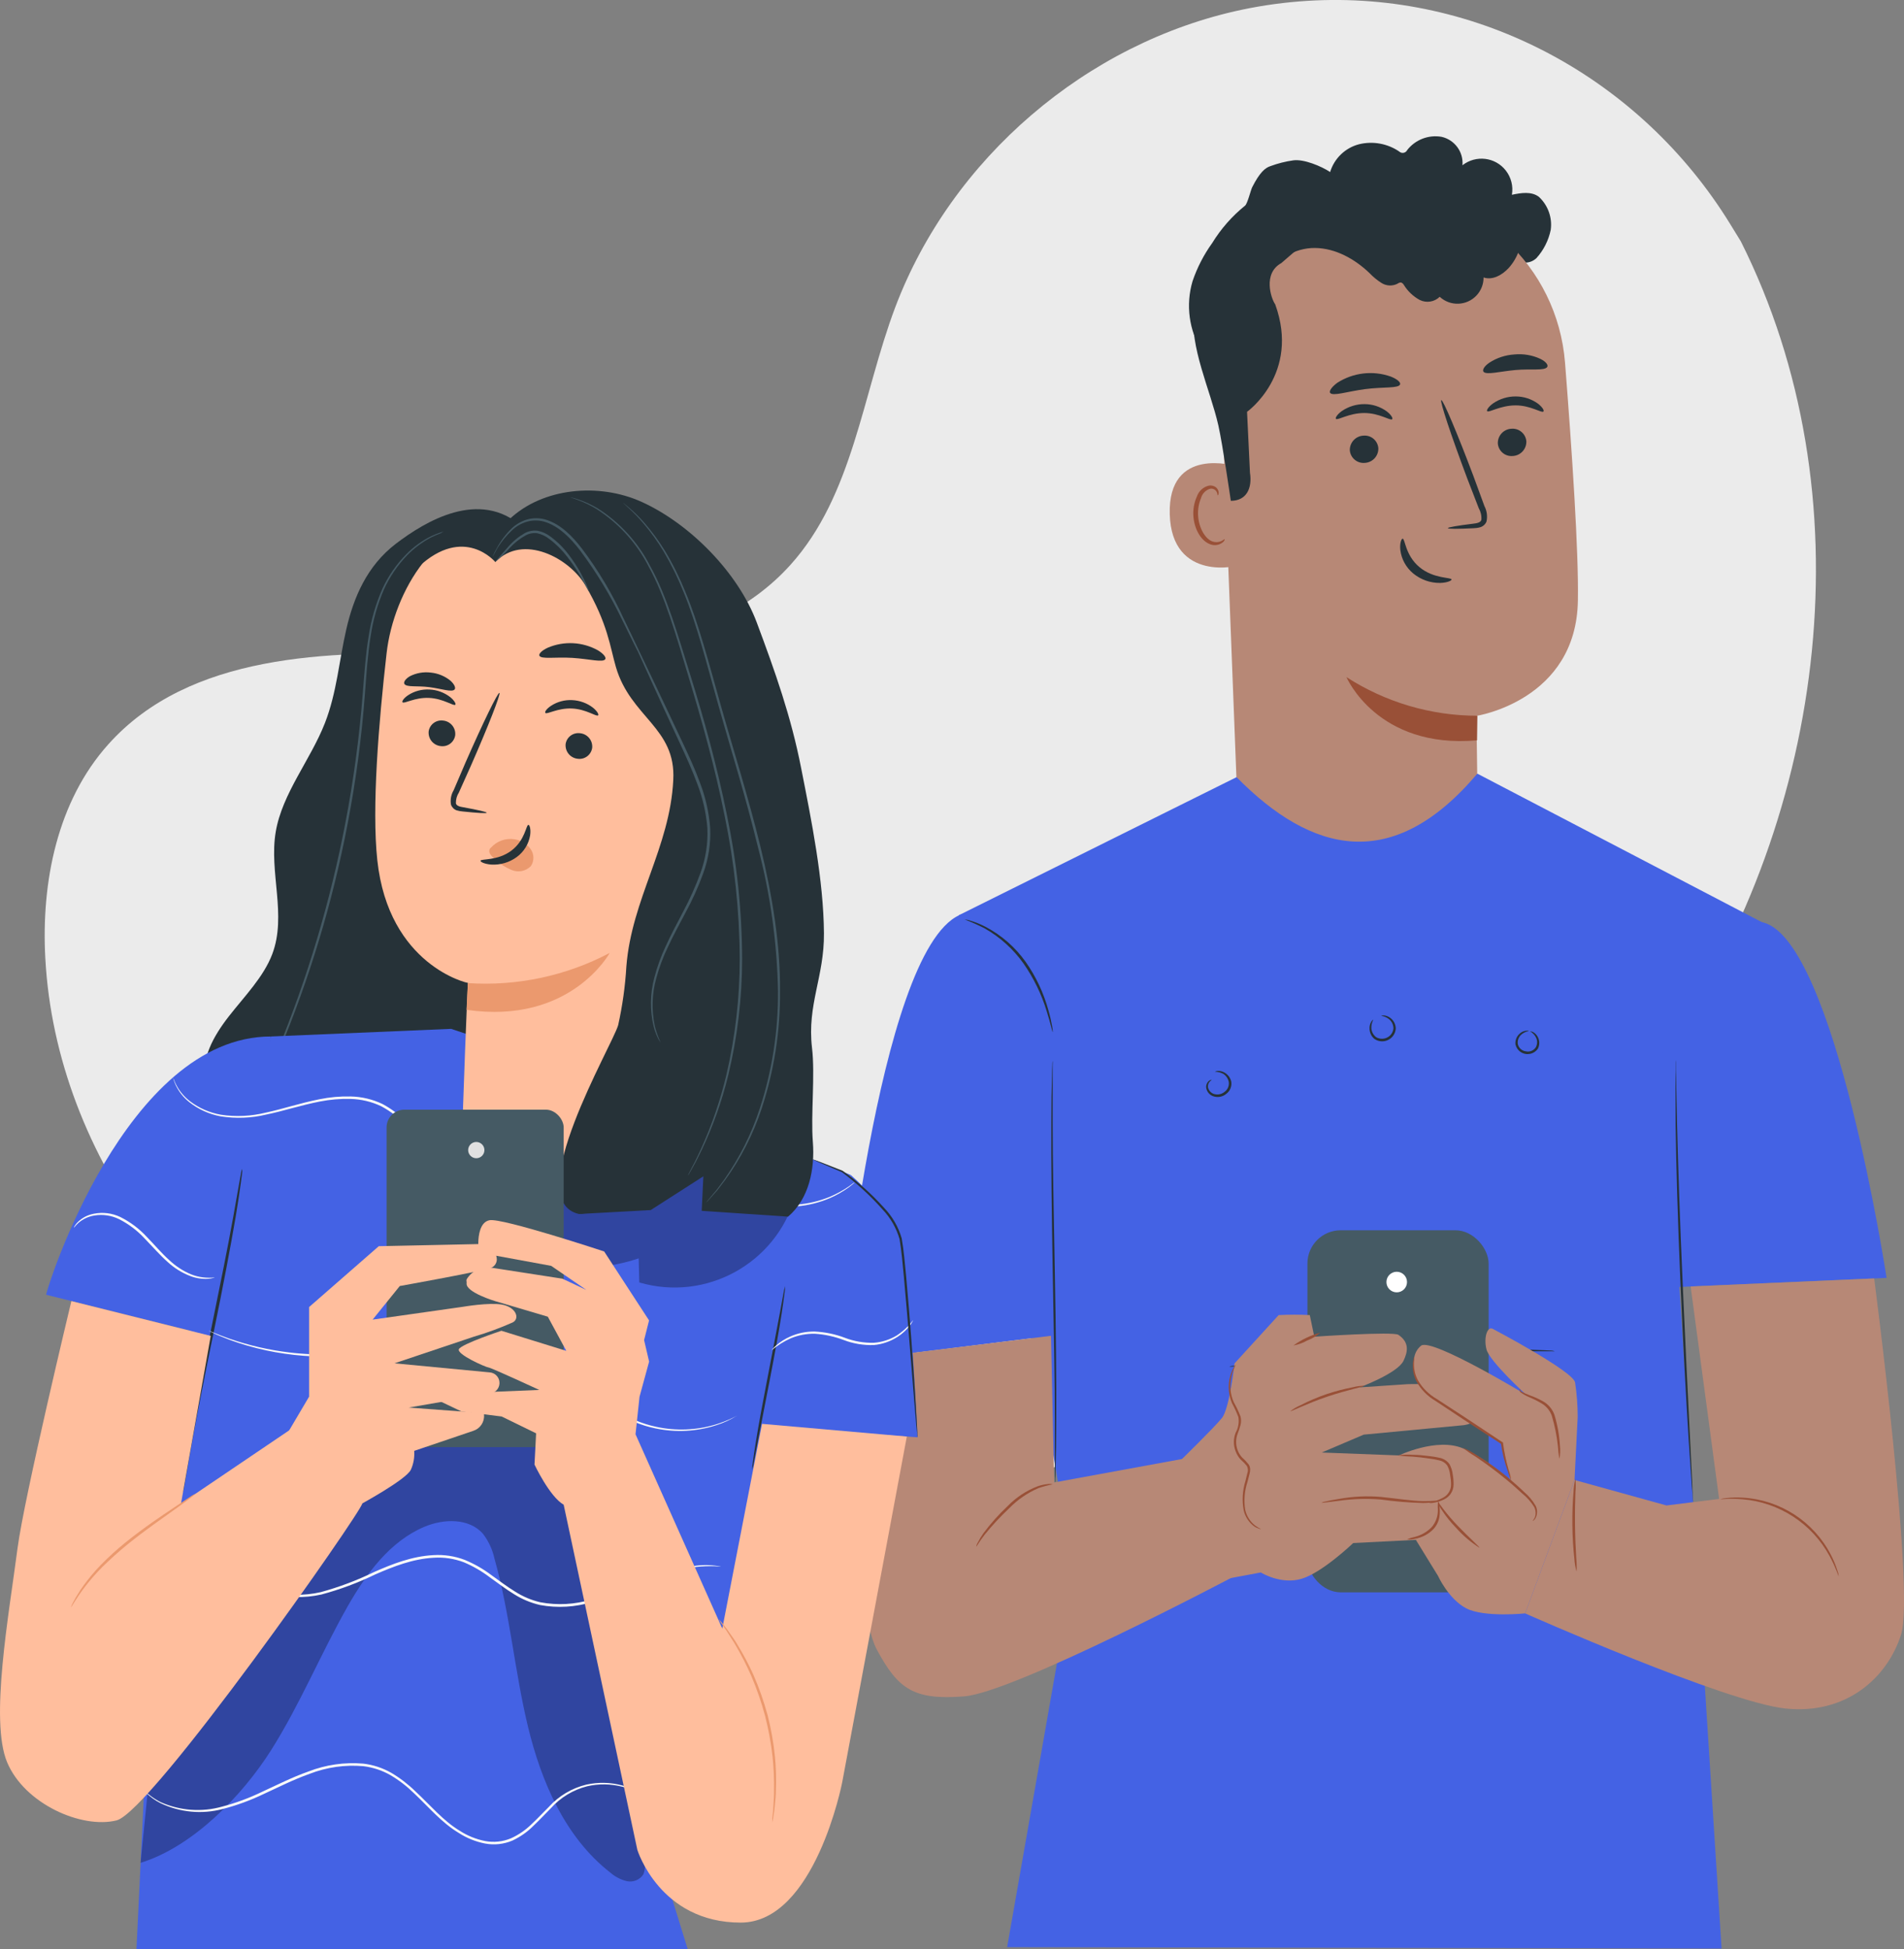 <?xml version="1.0" encoding="UTF-8"?>
<svg id="Layer_1" xmlns="http://www.w3.org/2000/svg" version="1.1" viewBox="0 0 379.09 388.06">
  <rect x="0" y="0" width="379.09" height="388.06" fill="#808080" stroke="none"/>
  <!-- Generator: Adobe Illustrator 29.5.1, SVG Export Plug-In . SVG Version: 2.1.0 Build 141)  -->
  <defs>
    <style>
      .st0 {
        fill: #e0e0e0;
      }

      .st1 {
        fill: #4462e4;
      }

      .st2 {
        fill: #b78876;
      }

      .st3 {
        fill: #ffbe9d;
      }

      .st4 {
        fill: #ebebeb;
      }

      .st5 {
        fill: #995037;
      }

      .st6 {
        fill: #263238;
      }

      .st7 {
        fill: #eb996e;
      }

      .st8 {
        fill: #fff;
      }

      .st9 {
        fill: #fafafa;
      }

      .st10 {
        opacity: .3;
      }

      .st11 {
        fill: #455a64;
      }
    </style>
  </defs>
  <g id="freepik--background-simple--inject-3">
    <path class="st4" d="M346.61,48.07l-2.12-3.45C326.63,15.56,294.34-1.96,260.29.17c-4.37.27-8.72.86-13,1.76-30.95,6.54-57.88,29.66-69.05,59.26-6.56,17.41-8.4,37.45-20.86,51.27-16.21,18-43.74,18.55-67.94,17.81s-51.76-.11-67.89,17.94c-10.14,11.31-13.35,27.39-12.53,42.52,2.15,40.1,30.44,75.94,66.42,93.76,35.98,17.82,78.35,19.42,117.73,11.58,55.16-11,107.62-41.14,139.15-87.71s39.51-110.02,14.29-160.29h0Z"/>
  </g>
  <g id="freepik--character-2--inject-3">
    <path class="st6" d="M239.33,69.98c-2.6-4.18-3.29-9.28-1.89-14,.92-2.71,2.24-5.27,3.91-7.59,1.75-2.85,3.97-5.37,6.57-7.47.41-.31-1.12,1,0,0,.47-.45,1.09-3,1.38-3.62,1.52-3,2.61-3.9,3.66-4.23,1.46-.54,2.97-.92,4.51-1.14,2.08-.31,5.61,1.16,7.36,2.32.83-2.72,3-4.81,5.75-5.53,2.75-.67,5.66-.15,8,1.44.4.38,1.03.37,1.41-.02.08-.08.14-.17.19-.27,1.62-2.07,4.25-3.08,6.84-2.63,2.6.59,4.38,3,4.16,5.66,2.67-2.09,6.53-1.63,8.62,1.04,1.07,1.37,1.52,3.13,1.22,4.84,1.82-.39,3.91-.72,5.39.42,1.8,1.68,2.68,4.13,2.34,6.57-.43,2.1-1.42,4.05-2.86,5.64-1.69,1.5-3.14.55-5.35,1-3.29.73-6.77,1.43-10,.4"/>
    <path class="st2" d="M311.6,72.2c-1.52-19.27-17.58-34.15-36.91-34.19h-1.92c-20.72,1.17-31.3,19.41-29.56,40.09l3.69,95.51h47.48l-.42-31.08s19.92-3.06,20.2-23c.17-9.58-1.15-29.4-2.56-47.33Z"/>
    <path class="st5" d="M294.15,142.5c-9.25,0-18.3-2.68-26.07-7.69,0,0,6.11,14.34,26,12.59l.07-4.9Z"/>
    <path class="st6" d="M303.9,87.93c.01,1.54-1.21,2.81-2.75,2.86-1.5.12-2.81-1-2.93-2.5v-.07c-.01-1.54,1.21-2.81,2.75-2.86,1.5-.11,2.81,1.01,2.93,2.52v.05Z"/>
    <path class="st6" d="M307.3,81.93c-.36.37-2.51-1.23-5.57-1.22s-5.3,1.52-5.63,1.15c-.16-.17.2-.84,1.18-1.55,1.33-.91,2.9-1.39,4.51-1.38,1.59,0,3.14.51,4.43,1.44.93.73,1.25,1.36,1.08,1.56h0Z"/>
    <path class="st6" d="M274.43,89.29c.02,1.55-1.21,2.82-2.75,2.87-1.5.11-2.81-1.01-2.93-2.52v-.05c0-1.54,1.21-2.8,2.75-2.86,1.5-.12,2.81,1,2.93,2.5v.06Z"/>
    <path class="st6" d="M277.19,83.46c-.36.37-2.51-1.23-5.57-1.23s-5.3,1.53-5.63,1.16c-.16-.17.19-.84,1.17-1.55,1.33-.91,2.91-1.39,4.52-1.38,1.59,0,3.14.51,4.42,1.44.94.72,1.26,1.4,1.09,1.56Z"/>
    <path class="st6" d="M288.28,105.15c0-.17,1.89-.5,5-.88.78-.08,1.52-.24,1.66-.77.07-.81-.12-1.62-.52-2.32-.73-1.89-1.5-3.87-2.3-5.95-3.19-8.48-5.5-15.44-5.16-15.57s3.21,6.64,6.4,15.12l2.2,6c.49.94.63,2.03.4,3.07-.23.56-.7.97-1.28,1.13-.43.12-.88.18-1.33.19-3.13.15-5.06.16-5.07-.02h0Z"/>
    <path class="st6" d="M279.27,107.25c.5,0,.5,3.29,3.34,5.66s6.37,2,6.4,2.47c0,.2-.79.64-2.29.68-1.95.02-3.83-.65-5.34-1.88-1.44-1.19-2.37-2.89-2.58-4.74-.13-1.39.25-2.21.47-2.19Z"/>
    <path class="st6" d="M278.76,76.53c-.29.83-3.35.47-6.94.94s-6.47,1.48-7,.74c-.21-.35.28-1.14,1.44-2,3.17-2.03,7.09-2.49,10.64-1.24,1.32.52,2,1.16,1.86,1.56Z"/>
    <path class="st6" d="M308.04,73.09c-.58.76-3.22.3-6.31.58s-5.66,1-6.33.38c-.3-.32,0-1.06,1.12-1.83,1.49-.98,3.22-1.54,5-1.65,1.77-.17,3.56.13,5.17.88,1.21.6,1.61,1.28,1.35,1.64h0Z"/>
    <path class="st2" d="M246.19,92.84c-.29-.11-13.67-4.11-13.29,9.54s14,10.39,14,10-.71-19.54-.71-19.54Z"/>
    <path class="st5" d="M243.81,107.35c-.06,0-.23.17-.62.37-.56.25-1.19.29-1.77.09-1.46-.49-2.74-2.73-2.88-5.18-.07-1.17.13-2.34.57-3.42.23-.87.87-1.57,1.72-1.87.56-.17,1.16.09,1.42.61.2.37.12.65.19.67s.29-.24.16-.8c-.08-.34-.28-.63-.56-.84-.39-.27-.86-.37-1.32-.3-1.13.25-2.05,1.08-2.42,2.18-.54,1.2-.78,2.51-.7,3.82.16,2.74,1.65,5.26,3.63,5.77.75.2,1.54.04,2.16-.42.41-.3.51-.66.42-.68h0Z"/>
    <path class="st6" d="M255.11,52.38l6.73-5.81,21.4,3.28,15-3.87,9,1.37c-1.68,2.27-.3-.77-3.73-3.36-7.38-5.72-16.37-8.95-25.7-9.25-9.25-.16-28.1,11.11-34.8,17.49-5.37,5.11-5.33,9.53-5.33,9.53-.86,7.36,3.26,15.72,4.9,22.95.84,3.73,2.48,15,2.48,15h0c3.12,0,4.29-2.5,3.81-5.59l-.58-12.13s10.61-7.56,5.61-21.39c-.81-1.11-2.53-6.16,1.21-8.22h0Z"/>
    <path class="st6" d="M252.34,55.62c1.2-3.88,5.44-6.3,9.5-6.25s7.87,2.17,10.83,5c.73.77,1.55,1.44,2.44,2,.91.55,2.03.62,3,.18.28-.15.58-.38.89-.29.21.09.39.25.5.45.77,1.26,1.86,2.29,3.15,3,1.33.67,2.94.42,4-.62,2.11,1.95,5.4,1.82,7.35-.29.9-.97,1.39-2.24,1.38-3.56,1.78.61,3.71-.48,5-1.88,3.72-4.14,3.39-10.51-.75-14.24-.53-.48-1.11-.9-1.73-1.25-2.05-1.05-4.28-1.69-6.57-1.9-3.57-.51-7.18-.78-10.79-.81-1.58-.1-3.17.09-4.69.55-2.07.75-3.79,2.44-6,2.71-1.41.06-2.82-.17-4.14-.66-1.93-.66-3.96-.96-6-.88-4,.36-7.27,3.22-9.91,6.23-1.99,2.01-3.43,4.5-4.18,7.23-.58,2.75.27,6,2.66,7.46.93.64,2.1.79,3.16.42,1.07-.44,1.57-1.66,1.14-2.73"/>
    <path class="st1" d="M246.2,154.73l-55.3,27.49,22.81,130.31-13.19,75.14,142.25.28-9.24-144.84,19.8-58.18-59.19-30.9c-16.83,19.92-32.95,15.89-47.94.7h0Z"/>
    <path class="st6" d="M241.9,213.39s.16-.13.5-.17c.5-.03.99.09,1.42.34.66.38,1.14,1.01,1.32,1.75.17.95-.22,1.91-1,2.48-.73.61-1.74.79-2.64.45-.73-.28-1.25-.94-1.35-1.72-.04-.52.18-1.03.59-1.35.3-.21.51-.21.51-.18s-.16.1-.37.33c-.29.31-.42.74-.37,1.16.13.61.58,1.12,1.17,1.32.74.23,1.55.08,2.14-.42.63-.46.95-1.23.83-2-.13-.62-.49-1.16-1-1.53-.53-.31-1.14-.47-1.75-.46Z"/>
    <path class="st6" d="M275,202.25s.18-.11.54-.09c.5.05.97.25,1.36.57.61.49.97,1.22,1,2-.07,1.5-1.34,2.66-2.84,2.59-.49-.02-.97-.18-1.38-.45-.61-.49-.97-1.22-1-2-.04-.51.08-1.02.35-1.46.2-.3.37-.4.39-.38-.29.56-.42,1.18-.37,1.81.08.65.41,1.25.93,1.65,1.08.65,2.49.3,3.14-.78.18-.3.29-.63.32-.98-.01-.66-.29-1.28-.77-1.73-.47-.41-1.05-.67-1.67-.75h0Z"/>
    <path class="st6" d="M304.4,205.29c-.62.08-1.19.37-1.63.81-.45.47-.66,1.12-.57,1.77.17.76.8,1.34,1.58,1.44.77.18,1.56-.13,2-.79.31-.57.34-1.25.09-1.85-.25-.57-.69-1.04-1.24-1.33,0,0,.21,0,.53.1.46.23.83.61,1.05,1.08.35.71.35,1.53,0,2.24-.76,1.14-2.3,1.45-3.44.69-.53-.35-.9-.89-1.04-1.51-.08-.79.21-1.56.79-2.1.36-.36.84-.58,1.35-.63.35-.03.54.06.53.08h0Z"/>
    <path class="st6" d="M309.56,269.03c-.22.02-.44.02-.66,0h-8.85c-5.88,0-14,.13-22.94.56s-17,1.08-22.9,1.64l-6.92.68-1.89.17c-.22.03-.44.03-.66,0,.21-.07.43-.11.65-.13l1.87-.27c1.63-.23,4-.53,6.92-.85,5.84-.65,13.93-1.36,22.9-1.79s17.09-.49,23-.41c2.94,0,5.32.11,7,.18l1.89.09c.2.02.4.07.59.13Z"/>
    <path class="st1" d="M331.57,256.35l44.05-1.93s-10.21-67-24.52-70.75-23.38,38.11-23.38,38.11l3.85,34.57Z"/>
    <path class="st1" d="M166.99,271.21c.21-2.4,7.67-81.52,24-89s26,82.78,26,82.78l-50,6.22Z"/>
    <path class="st6" d="M337.11,299.31v-.22l-.07-.67c-.05-.63-.12-1.49-.2-2.56-.16-2.28-.37-5.5-.64-9.45-.5-8-1.11-19-1.63-31.19s-.85-23.24-.95-31.23c0-4-.06-7.23,0-9.47v-2.57c-.01-.3,0-.6.05-.9v.9c0,.63,0,1.49.06,2.57,0,2.28.1,5.5.18,9.46.2,8,.56,19,1.1,31.22s1.08,23.21,1.48,31.19c.2,3.95.36,7.17.47,9.45,0,1.09.08,1.94.11,2.58.04.29.05.59.04.89h0Z"/>
    <path class="st6" d="M210.03,295.25c-.02-.28-.02-.57,0-.85v-11.45c0-7.61-.22-18.12-.43-29.73s-.33-22.13-.28-29.74c0-3.81.06-6.89.13-9,0-1,.05-1.84.07-2.44,0-.29.02-.58.07-.86.02.29.02.57,0,.86v11.45c0,7.61.22,18.12.43,29.73.21,11.61.33,22.12.28,29.74,0,3.8-.06,6.88-.13,9,0,1,0,1.84-.07,2.45,0,.28-.02.56-.07.84h0Z"/>
    <path class="st6" d="M209.61,205.51c-.09,0-.41-1.64-1.22-4.22-1.03-3.36-2.58-6.55-4.59-9.44-2.03-2.87-4.67-5.26-7.73-7-1.3-.67-2.64-1.27-4-1.79.4.03.79.11,1.16.25,1.04.31,2.04.72,3,1.22,3.18,1.67,5.92,4.07,8,7,2.05,2.93,3.58,6.2,4.52,9.65.3,1.03.54,2.08.73,3.14.09.39.13.79.13,1.19h0Z"/>
    <path class="st2" d="M236.32,290.31l9.2,23.63s-43.51,23-53.55,23.8-13.15-1.47-17.33-9.19c-3.32-6.13-2.72-21.18-1.87-30.95,1.13-13.31,2.13-27.43,2.13-27.43l34.36-4.22.62,29.2,26.4-4.84"/>
    <path class="st5" d="M209.6,295.52c-.97.19-1.92.44-2.85.76-2.18.94-4.15,2.3-5.81,4-1.73,1.63-3.36,3.38-4.86,5.23-1.13,1.44-1.64,2.46-1.71,2.42.04-.27.13-.53.28-.76.33-.65.71-1.28,1.13-1.88,1.44-1.94,3.04-3.74,4.8-5.39,1.7-1.76,3.76-3.13,6.05-4,.7-.24,1.42-.39,2.16-.45.27-.03.55,0,.81.07Z"/>
    <path class="st2" d="M373.15,254.53l-36.54,1.6,5.67,42.3-10.48,1.3-18.31-5.07-9.83,26.56s39.87,17.69,51.85,18.94,20.21-6,23-14.72-5.36-70.91-5.36-70.91h0Z"/>
    <rect class="st11" x="260.31" y="244.94" width="36.08" height="72.09" rx="6.63" ry="6.63"/>
    <circle class="st8" cx="278.09" cy="255.25" r="2.05"/>
    <path class="st5" d="M366.1,313.81c-.1,0-.53-1.65-1.86-4.07-3.51-6.41-9.99-10.63-17.27-11.24-2.75-.24-4.46.05-4.47,0,.38-.13.78-.21,1.19-.23,1.1-.13,2.21-.16,3.31-.09,7.47.43,14.15,4.78,17.56,11.44.51.98.93,2,1.26,3.05.14.37.24.75.28,1.14h0Z"/>
    <path class="st2" d="M260.78,261.83c-2.07-.11-4.13-.11-6.2,0l-8.78,9.62s-1,9-2.51,10.87-8.16,8.37-8.16,8.37l9.2,23.63,6.7-1.25s4,2.51,8.15,1.25,10.25-7.11,10.25-7.11l12.48-.63,6.11-5.76-8.17-11-16.69-.63,8.36-3.56,19.87-1.88s4.6-.42,2.72-4.6-14-3.56-14-3.56l-9.42.63s7.54-2.79,8.74-5.27c.92-1.89,1.17-3.71-1-5.19-1-.71-16.75.37-16.75.37l-.9-4.3h0Z"/>
    <path class="st5" d="M251.09,304.44s-.13,0-.37-.07c-.35-.11-.69-.26-1-.47-1.07-.79-1.82-1.95-2.11-3.25-.35-1.92-.23-3.89.35-5.75.13-.52.26-1.05.39-1.6.19-.48.14-1.02-.12-1.47-.37-.45-.77-.86-1.21-1.24-.44-.47-.77-1.03-1-1.63-.47-1.2-.47-2.52,0-3.72.53-.95.72-2.05.54-3.12-.36-.94-.78-1.86-1.26-2.74-.88-2.07-.88-4.4,0-6.47.15-.32.32-.63.51-.93.14-.2.22-.3.24-.29s-.24.45-.56,1.29c-.44,1.19-.6,2.47-.49,3.73.08.86.3,1.7.66,2.49.51.9.95,1.83,1.32,2.79.16.58.16,1.18,0,1.76-.15.56-.34,1.12-.55,1.66-.42,1.08-.42,2.28,0,3.36.21.54.52,1.04.92,1.46.46.4.88.85,1.26,1.33.19.28.29.61.3.95,0,.31-.04.61-.12.91-.14.54-.28,1.08-.41,1.6-.59,1.79-.75,3.69-.46,5.55.27,1.25.97,2.37,1.98,3.16.38.27.78.51,1.19.71Z"/>
    <path class="st5" d="M286.82,298.73c-.29.14-.59.23-.91.27-.84.15-1.7.23-2.56.24-2.81-.07-5.62-.3-8.41-.69-2.79-.23-5.59-.14-8.36.25-2.14.25-3.46.46-3.47.39.28-.14.59-.23.9-.27.59-.14,1.45-.31,2.52-.48,2.79-.51,5.63-.65,8.45-.41,3.29.34,6.23.82,8.37.84s3.45-.2,3.47-.14h0Z"/>
    <path class="st5" d="M271.69,275.9c0,.17-3.43.81-7.5,2.19s-7.19,3-7.27,2.87c.61-.48,1.29-.87,2-1.18,1.65-.85,3.36-1.58,5.12-2.19,1.76-.59,3.56-1.06,5.38-1.41.74-.19,1.5-.29,2.27-.28Z"/>
    <path class="st5" d="M262.8,265.38c-.74.65-1.6,1.16-2.52,1.5-.85.49-1.79.83-2.76,1,1.6-1.15,3.38-2.01,5.28-2.53v.03Z"/>
    <path class="st2" d="M297.29,264.61s15.86,8.35,16.31,10.62c.35,2.28.52,4.58.52,6.89l-.63,12.54-9.83,26.56s-8.16.84-11.71-1-5.65-6.49-5.65-6.49l-4.4-7.15,5.39-6.11-8.95-10.62s7.74-3.76,13-1.46c3.47,1.64,6.65,3.84,9.41,6.52l-1.67-7.57-10.06-6.38-4.6-3.3c-2.4-1.67-3.52-4.65-2.82-7.49.17-.9.66-1.71,1.38-2.28,2.28-1.46,20.92,9.84,20.92,9.84h0s-7.34-6.7-7.94-9.08.19-4.76,1.33-4.04h0Z"/>
    <path class="st5" d="M313.9,312.9c-.25-.88-.4-1.78-.45-2.69-.19-1.67-.36-4-.39-6.56s.08-4.89.23-6.57c.03-.91.16-1.82.38-2.7.08.9.08,1.82,0,2.72-.06,1.68-.11,4-.08,6.54s.14,4.87.24,6.54c.09.9.12,1.81.07,2.72Z"/>
    <path class="st5" d="M286.35,298.8c.21.53.31,1.1.3,1.67.04.62,0,1.25-.12,1.86-.18.77-.55,1.48-1.08,2.06-.97,1.02-2.24,1.7-3.62,1.95-.55.17-1.12.21-1.69.13.52-.22,1.05-.38,1.6-.49,1.26-.33,2.41-1,3.32-1.94.84-.99,1.28-2.27,1.22-3.57-.04-.56-.02-1.12.07-1.67h0Z"/>
    <path class="st5" d="M310.48,290.47c-.15-.85-.25-1.71-.3-2.57-.22-2.05-.63-4.07-1.22-6.05-.37-1.03-1.1-1.9-2.05-2.45-.79-.47-1.62-.89-2.47-1.24-.59-.25-1.16-.56-1.68-.94-.15-.13-.23-.33-.21-.53.05-.14.15-.14.15-.13s-.05.06,0,.15c.02.15.11.28.24.36.54.29,1.11.54,1.69.75.89.31,1.76.71,2.58,1.17,1.06.59,1.87,1.55,2.28,2.69.61,2.01.98,4.09,1.1,6.19.09.87.06,1.74-.11,2.6h0Z"/>
    <path class="st5" d="M281.58,270.17c.06,0-.05.47-.06,1.31-.02,1.18.26,2.35.83,3.39.9,1.52,2.17,2.77,3.7,3.65l5.49,3.58,7.64,5.06.08.06v.09c.23,1.84.61,3.66,1.14,5.43.23.66.4,1.35.49,2.05-.28-.65-.53-1.32-.73-2-.63-1.76-1.07-3.59-1.33-5.44l.1.16-7.69-5-5.47-3.62c-1.58-.93-2.88-2.27-3.76-3.87-.56-1.1-.8-2.34-.7-3.57.02-.34.07-.67.15-1,.07-.17.1-.29.12-.28h0Z"/>
    <path class="st5" d="M305.15,302.82c.17-.22.31-.46.44-.71.26-.7.19-1.48-.17-2.14-.61-.96-1.37-1.82-2.25-2.54-1-.89-2-1.84-3.19-2.8-2.32-1.93-4.55-3.51-6.19-4.62-.91-.55-1.79-1.16-2.64-1.81,1,.39,1.95.9,2.84,1.5,2.21,1.35,4.33,2.87,6.32,4.53,1.17,1,2.24,1.94,3.19,2.86.9.77,1.67,1.69,2.26,2.72.37.75.37,1.64,0,2.39-.28.53-.61.64-.61.62Z"/>
    <path class="st5" d="M284.55,299.23c.25-.13.52-.22.79-.27.72-.18,1.41-.46,2.05-.82.94-.52,1.52-1.5,1.52-2.57,0-.64-.07-1.28-.19-1.91-.06-.67-.26-1.32-.59-1.91-.39-.52-.95-.87-1.58-1-.63-.15-1.27-.27-1.91-.35-1.24-.19-2.37-.31-3.31-.38-1.03-.03-2.06-.11-3.08-.25,1.02-.16,2.07-.2,3.1-.12,1,0,2.09.11,3.35.27.67.07,1.34.19,2,.34.76.17,1.44.61,1.89,1.24.36.65.59,1.38.66,2.12.12.66.17,1.33.16,2-.01.64-.22,1.27-.58,1.8-.32.45-.75.82-1.24,1.07-.69.35-1.42.58-2.18.7-.28.06-.57.08-.86.04h0Z"/>
    <path class="st5" d="M294.56,308.15c-1.74-1.11-3.32-2.45-4.68-4-1.02-1.04-1.94-2.18-2.74-3.4-.37-.49-.63-1.04-.79-1.63.08,0,.43.55,1.09,1.42.88,1.14,1.82,2.23,2.82,3.26,2.33,2.43,4.4,4.23,4.3,4.35h0Z"/>
  </g>
  <g id="freepik--character-1--inject-3">
    <path class="st6" d="M104,104.9c-8.51-7.67-19.36-1.08-25.16,3.34s-8.44,10.76-9.88,17-1.9,12.66-4.27,18.72c-2.87,7.34-8.5,14-9.79,21.65-1.37,8.07,2.25,16.59-.7,24.37-1.71,4.51-5.47,8.32-8.6,12.32s-5.7,8.63-4.7,13.31c1.45,6.87,10,11.57,18.45,14.19,6.89,2.15,14.33,3.49,21.63,2.89s14.45-3.3,18.48-8c3.46-4,4.38-9,4.53-13.87.49-15.7-6-31.11-8.85-46.72-3.44-19.05,1.37-41.11,8.89-59.23"/>
    <path class="st11" d="M53.68,228.25c-.07-.09-.13-.19-.18-.3-.11-.2-.3-.49-.49-.9-.54-1.2-.88-2.48-1-3.79-.15-2.08.03-4.16.55-6.18.68-2.66,1.56-5.26,2.65-7.78,6.02-14.64,10.56-29.84,13.54-45.38,1.64-8.55,2.8-17.19,3.48-25.87.31-4,.58-7.83,1.17-11.37.49-3.3,1.43-6.51,2.78-9.56,1.17-2.5,2.76-4.78,4.69-6.75,1.45-1.48,3.14-2.71,5-3.63,1.19-.56,2.44-.97,3.73-1.21.44-.07.78-.1,1-.13.12-.01.23-.01.35,0l-.34.08-1,.17c-1.27.28-2.5.71-3.66,1.29-1.83.94-3.49,2.18-4.92,3.65-1.88,1.96-3.43,4.23-4.56,6.7-1.31,3.03-2.22,6.21-2.69,9.48-.57,3.52-.82,7.33-1.12,11.34-.65,8.7-1.8,17.36-3.45,25.93-2.98,15.57-7.58,30.8-13.71,45.42-1.09,2.5-2,5.08-2.71,7.71-.53,1.98-.74,4.04-.63,6.09.17,1.75.68,3.45,1.52,4.99h0Z"/>
    <polygon class="st1" points="53.93 206.36 89.83 204.84 138.27 221.17 169.38 233.93 131.08 369.16 136.92 388.06 27.17 388.06 32.11 285.49 53.93 206.36"/>
    <g class="st10">
      <path d="M128.28,370.31c-3.38-22.84-6.76-45.68-10.13-68.52-.62-4.2-1.39-8.71-4.43-11.67-2.88-2.82-7.15-3.57-11.16-4.07-9-1.1-18.6-1.42-26.54,2.93-6.72,3.68-11.32,10.23-15.52,16.65-12.7,19.43-20.64,27.94-30.86,48.78l-1.65,16.47c10.35-3.18,20.23-13.32,26-22.45s9.91-19.27,15.28-28.7c3.69-6.46,8.37-12.86,15.22-15.75,3.87-1.64,8.93-1.76,11.68,1.4,1.11,1.46,1.89,3.14,2.28,4.93,3.08,10.92,4,22.34,6.65,33.37s7.43,22.12,16.37,29.11c.95.84,2.09,1.44,3.33,1.74,1.27.27,2.58-.26,3.29-1.35.36-.91.42-1.92.19-2.87h0Z"/>
    </g>
    <path class="st1" d="M9.19,257.78c0-1,15.83-51.42,44.74-51.42l-8.87,60.37s-35.87-8.95-35.87-8.95Z"/>
    <path class="st1" d="M169.38,233.93s9,7.7,10.37,14.15,2.95,38.08,2.95,38.08l-35.13-2.43,21.81-49.8h0Z"/>
    <path class="st6" d="M48.22,232.73c.02.22.02.45,0,.67l-.24,1.89c-.21,1.64-.57,4-1.05,6.94-1,5.85-2.51,13.89-4.33,22.74s-3.42,16.88-4.47,22.7c-.5,2.87-.92,5.21-1.21,6.91l-.34,1.88c-.03.22-.08.44-.15.65-.03-.22-.03-.45,0-.67.06-.49.14-1.11.24-1.89.21-1.65.57-4,1-6.94,1-5.85,2.51-13.89,4.32-22.75s3.43-16.87,4.47-22.7c.51-2.86.92-5.21,1.22-6.9.14-.77.25-1.4.34-1.88.04-.22.11-.44.2-.65Z"/>
    <path class="st6" d="M156.31,256.08c0,.49-.03.97-.12,1.45-.11.94-.3,2.28-.55,3.94-.51,3.32-1.34,7.89-2.31,12.92s-1.84,9.49-2.5,12.88c-.3,1.58-.54,2.89-.74,3.91-.06.48-.17.96-.33,1.42,0-.49.04-.98.13-1.46.12-.93.32-2.27.58-3.93.53-3.32,1.37-7.89,2.35-12.92s1.81-9.49,2.45-12.88c.29-1.58.54-2.89.72-3.91.07-.48.18-.96.32-1.42h0Z"/>
    <path class="st9" d="M170.23,235.37s-.09.1-.28.26l-.88.71c-1.18.85-2.44,1.58-3.77,2.17-2.12.91-4.36,1.48-6.66,1.67-3.05.26-6.13-.15-9-1.22-3.21-1.19-6.16-3.52-9.5-5.59-1.7-1.1-3.57-1.92-5.53-2.43-2.09-.47-4.25-.53-6.37-.18-4.38.64-8.68,2.57-13.33,4-9.81,3.1-20.52,1.1-28.54-5.34-1.81-1.56-3.52-3.23-5.13-5-1.52-1.67-3.31-3.07-5.29-4.15-1.93-.93-4.04-1.43-6.18-1.48-2.03-.05-4.06.12-6.05.51-3.87.75-7.38,1.93-10.7,2.6-2.97.72-6.06.84-9.08.36-2.28-.42-4.42-1.39-6.24-2.82-1.15-.91-2.08-2.07-2.71-3.39-.16-.34-.3-.69-.41-1.05-.07-.24-.1-.37-.1-.37.06.11.11.23.16.35.12.34.27.68.44,1,.66,1.28,1.6,2.39,2.74,3.27,1.81,1.38,3.93,2.3,6.18,2.69,2.98.45,6.02.3,8.95-.43,3.28-.69,6.78-1.89,10.69-2.66,2.02-.41,4.09-.6,6.15-.55,2.21.04,4.39.56,6.38,1.51,2.03,1.1,3.87,2.53,5.43,4.24,1.6,1.74,3.3,3.39,5.09,4.94,7.89,6.33,18.42,8.3,28.07,5.25,4.61-1.39,8.94-3.33,13.41-4,2.18-.36,4.4-.29,6.55.2,2,.53,3.91,1.38,5.65,2.51,3.36,2.11,6.26,4.43,9.4,5.62,2.82,1.06,5.84,1.5,8.85,1.27,2.27-.17,4.5-.7,6.61-1.56,1.33-.57,2.6-1.26,3.79-2.07l.9-.67.31-.17h0Z"/>
    <path class="st9" d="M42.77,254.33s-.11.06-.33.11c-.33.09-.66.14-1,.16-1.21.08-2.43-.11-3.56-.55-1.68-.64-3.21-1.6-4.53-2.82-1.51-1.34-2.95-3-4.54-4.64-1.45-1.57-3.16-2.87-5.06-3.84-1.55-.77-3.3-1.03-5-.74-1.15.19-2.23.69-3.12,1.45-.62.55-.86,1-.91.93.03-.11.08-.22.15-.31.17-.28.38-.54.62-.77.87-.86,1.99-1.44,3.19-1.66,1.79-.36,3.64-.13,5.29.66,1.97.98,3.74,2.31,5.23,3.92,1.61,1.65,3,3.32,4.49,4.64,1.26,1.2,2.73,2.17,4.34,2.84,1.5.6,3.13.81,4.74.62h0Z"/>
    <path class="st9" d="M146.71,281.87c-1.27.79-2.64,1.42-4.07,1.87-3.91,1.28-8.09,1.5-12.12.65-2.78-.56-5.43-1.65-7.81-3.21-2.64-1.88-5.07-4.05-7.22-6.47-2.35-2.66-4.95-5.08-7.76-7.24-3.11-2.18-6.83-3.33-10.63-3.27-3.81.17-7.57.84-11.2,2-3.56,1-7,2.1-10.33,2.78-9.99,2.03-20.35,1.26-29.92-2.25-1.35-.53-2.39-.94-3.07-1.28l-.78-.36c-.18-.09-.27-.13-.26-.14.1.02.19.05.28.09l.8.32c.7.3,1.74.68,3.1,1.18,3.84,1.33,7.8,2.24,11.83,2.72,5.97.73,12.03.48,17.92-.75,3.32-.69,6.72-1.79,10.29-2.8,3.67-1.17,7.49-1.84,11.34-2,1.97-.02,3.93.26,5.81.84,1.83.57,3.55,1.42,5.11,2.53,2.84,2.18,5.46,4.63,7.81,7.33,2.13,2.41,4.51,4.57,7.12,6.44,2.33,1.54,4.92,2.63,7.65,3.21,3.97.88,8.11.71,12-.48,1.05-.33,2.08-.72,3.08-1.19l.77-.38c.08-.06.17-.11.26-.14h0Z"/>
    <path class="st9" d="M181.79,262.86s0,.11-.13.29c-.15.26-.32.52-.5.76-.69.89-1.52,1.65-2.47,2.26-1.42.91-3.03,1.47-4.71,1.62-2.05.07-4.09-.27-6-1-1.86-.7-3.81-1.13-5.79-1.25-1.62-.02-3.22.28-4.72.9-1.37.6-2.65,1.4-3.8,2.36,0,0,0-.1.19-.26.2-.23.42-.44.65-.64.84-.74,1.79-1.35,2.82-1.8,1.53-.68,3.19-1.02,4.86-1,2.05.1,4.08.51,6,1.24,1.85.71,3.83,1.05,5.81,1,1.61-.12,3.16-.62,4.54-1.45,1.25-.82,2.35-1.84,3.25-3.03h0Z"/>
    <path class="st9" d="M143.5,311.89c-.1.02-.21.02-.31,0l-.92-.06c-1.18-.05-2.36,0-3.53.13-1.85.24-3.67.66-5.44,1.24-2.09.65-4.39,1.59-6.93,2.65-2.75,1.23-5.58,2.27-8.48,3.11-3.35,1.02-6.89,1.23-10.33.6-1.85-.42-3.62-1.16-5.22-2.17-1.65-1-3.19-2.2-4.8-3.34-1.59-1.21-3.33-2.22-5.17-3-1.91-.73-3.96-1.04-6-.91-4.17.22-8,1.73-11.65,3.32-3.44,1.67-7.03,3.01-10.72,4-3.42.76-6.97.68-10.35-.24-2.92-.8-5.71-2.02-8.27-3.64-2.12-1.32-4.13-2.82-6-4.47-1.66-1.44-3-2.76-4.1-3.85s-1.92-1.95-2.48-2.53l-.63-.68c-.14-.15-.21-.23-.2-.24l.24.2.66.64,2.55,2.47c3.07,3.06,6.46,5.8,10.11,8.15,2.54,1.57,5.3,2.76,8.19,3.54,3.31.88,6.79.94,10.13.18,3.66-1,7.22-2.34,10.63-4,3.61-1.6,7.54-3.15,11.82-3.37,2.12-.13,4.24.19,6.22.94,1.88.78,3.65,1.78,5.27,3,1.62,1.15,3.16,2.34,4.77,3.32,1.55.99,3.26,1.72,5.06,2.13,3.37.63,6.84.44,10.12-.55,2.88-.81,5.7-1.81,8.45-3,2.55-1,4.87-2,7-2.59,1.79-.57,3.64-.95,5.51-1.16,1.6-.19,3.22-.13,4.8.18h0Z"/>
    <path class="st9" d="M131.97,361.1c-.92-1.22-2.02-2.3-3.26-3.2-1.46-1.01-3.09-1.75-4.81-2.17-2.29-.59-4.69-.62-7-.09-2.79.71-5.31,2.23-7.23,4.38-1.1,1.09-2.19,2.29-3.41,3.44-1.23,1.25-2.67,2.26-4.26,3-1.71.72-3.6.92-5.42.58-1.88-.37-3.67-1.09-5.27-2.13-3.34-2-5.94-5.11-8.86-7.86-1.41-1.39-2.99-2.61-4.7-3.62-1.66-.95-3.5-1.56-5.4-1.79-3.64-.32-7.3.2-10.7,1.52-3.28,1.17-6.26,2.69-9.11,4-2.62,1.26-5.36,2.27-8.18,3-4.16,1.11-8.58.68-12.46-1.19-1.02-.52-1.96-1.19-2.78-2-.21-.21-.41-.43-.6-.66-.07-.08-.13-.16-.19-.24,1.05,1.11,2.29,2.04,3.66,2.73,3.83,1.71,8.15,2.03,12.19.9,2.79-.73,5.5-1.74,8.09-3,2.83-1.29,5.81-2.83,9.13-4,3.47-1.35,7.21-1.89,10.93-1.57,1.97.23,3.87.86,5.59,1.84,1.74,1.03,3.35,2.27,4.8,3.69,3,2.79,5.52,5.84,8.77,7.81,1.55,1.01,3.28,1.71,5.09,2.07,1.73.33,3.52.14,5.15-.54,1.53-.69,2.93-1.66,4.13-2.84,1.21-1.13,2.3-2.32,3.42-3.42,1.99-2.19,4.58-3.73,7.45-4.43,2.37-.52,4.83-.47,7.17.17,1.76.46,3.42,1.25,4.89,2.33.3.19.57.41.83.66.24.22.49.42.69.62.38.44.73.78,1,1.09l.51.74c.05.06.1.12.15.18h0Z"/>
    <g class="st10">
      <path d="M158.3,227.37c-1.02-1.3-2.35-2.33-3.87-3-13.13-7.09-29-15.66-43.72-17.83-3.89,11.15-6.28,24-11.88,34.33-.75,1.39-1.56,2.92-1.24,4.47.37,1.78,2.1,2.9,3.74,3.69,8.09,3.83,17.35,4.38,25.83,1.51l.12,4.79c13.25,3.88,27.14-3.72,31.01-16.97.57-1.96.9-3.98.99-6.03.19-1.71-.15-3.45-.98-4.96h0Z"/>
    </g>
    <path class="st3" d="M138.11,116.48c3.75.6,6.43,3.96,6.17,7.75h0l-9.18,98.6c-.75,11.67-18.13,17.39-30.61,16.49h0c-12.6-.9-12.71-7.11-12.32-18.22.63-18.56,1-25.53,1-25.42s-15.8-3.46-18.05-24.43c-1.12-10.43.27-27.36,1.85-41.18,1.4-12.44,10.44-27.34,22.81-25.34l38.33,11.75h0Z"/>
    <path class="st6" d="M85.34,145.73c-.08,1.44,1,2.69,2.44,2.82,1.4.18,2.68-.81,2.86-2.22v-.05c.09-1.44-.99-2.69-2.43-2.82-1.4-.18-2.69.8-2.87,2.2v.07Z"/>
    <path class="st6" d="M80.14,139.82c.31.37,2.41-1,5.28-.87s4.9,1.69,5.23,1.36c.16-.15-.14-.8-1-1.51-1.2-.93-2.65-1.46-4.16-1.52-1.49-.08-2.98.31-4.23,1.13-.94.63-1.27,1.25-1.12,1.41h0Z"/>
    <path class="st6" d="M112.61,148.25c-.08,1.44,1,2.69,2.44,2.82,1.4.18,2.68-.81,2.86-2.22v-.05c.09-1.44-.99-2.69-2.43-2.82-1.4-.18-2.69.8-2.87,2.2v.07Z"/>
    <path class="st6" d="M108.58,141.94c.31.36,2.41-1,5.28-.88s4.9,1.7,5.23,1.36c.16-.15-.14-.79-1-1.5-1.19-.93-2.65-1.46-4.16-1.53-1.5-.08-2.98.32-4.23,1.14-.94.63-1.27,1.2-1.12,1.41Z"/>
    <path class="st6" d="M96.9,161.81c0-.16-1.74-.56-4.62-1.08-.72-.11-1.41-.29-1.51-.8-.02-.76.19-1.51.6-2.15.78-1.74,1.6-3.56,2.45-5.47,3.42-7.79,5.93-14.22,5.61-14.35s-3.33,6.07-6.75,13.87l-2.36,5.51c-.51.86-.7,1.87-.53,2.85.18.53.59.95,1.11,1.14.4.12.82.2,1.24.23,2.9.31,4.76.41,4.76.25h0Z"/>
    <path class="st7" d="M93.15,195.73c9.79.65,19.56-1.43,28.24-6,0,0-7.78,14.33-28.5,11.32l.26-5.32h0Z"/>
    <path class="st7" d="M97.73,168.79c1.18-1.34,2.97-1.98,4.73-1.69,1.27.18,2.42.88,3.17,1.92.74,1.02.76,2.39.06,3.43-1,1.01-2.51,1.31-3.82.76-1.33-.55-2.53-1.35-3.55-2.37-.31-.25-.58-.55-.78-.89-.19-.34-.17-.76.06-1.07"/>
    <path class="st6" d="M105.21,164.23c-.46-.06-.63,3.06-3.41,5.14s-6.08,1.56-6.12,2c-.06.2.71.65,2.11.76,1.82.11,3.63-.42,5.1-1.5,1.42-1.04,2.37-2.59,2.66-4.32.18-1.3-.12-2.09-.34-2.08h0Z"/>
    <path class="st6" d="M107.39,130.54c.33.76,3.17.23,6.56.44s6.17,1,6.57.24c.18-.34-.33-1.05-1.47-1.74-3.07-1.71-6.76-1.9-10-.52-1.22.57-1.8,1.22-1.66,1.58Z"/>
    <path class="st6" d="M80.51,136.16c.43.72,2.56.33,5,.65s4.47,1.07,5,.46c.26-.29,0-1-.8-1.73-1.12-.92-2.49-1.49-3.93-1.63-1.44-.18-2.89.07-4.18.73-.9.54-1.28,1.17-1.09,1.52Z"/>
    <path class="st3" d="M135.44,155.78c.43-4.42,5.4-7.14,9.13-4.73,2,1.32,3.54,3.84,3.11,8.53-1.12,12.51-13.44,8.8-13.43,8.44s.65-7.07,1.19-12.24Z"/>
    <path class="st7" d="M138.49,163.63c.06,0,.21.17.56.37.49.27,1.08.34,1.62.18,1.37-.37,2.67-2.36,2.93-4.61.13-1.07.02-2.16-.32-3.18-.17-.81-.73-1.49-1.49-1.82-.51-.18-1.07.02-1.34.49-.2.33-.14.59-.21.6s-.25-.23-.1-.74c.1-.3.29-.57.56-.74.37-.23.81-.3,1.23-.21,1.03.3,1.82,1.12,2.1,2.15.44,1.13.59,2.35.44,3.55-.3,2.51-1.81,4.75-3.66,5.11-.71.15-1.45-.04-2-.51-.32-.34-.36-.63-.32-.64h0Z"/>
    <path class="st6" d="M161.67,208.6c-1-8.6,2.45-14.13,2.38-22.79-.08-10.61-2.48-22.46-4.54-32.88-2-10.25-5.17-19.18-8.84-29s-13.2-19.59-22.9-24c-8.56-3.88-19.74-2.81-26.33,3.44-.48.03-.97.03-1.45,0-14.67-1.25-16.7,9.53-16.7,9.53,9.11-8.51,15.33-1,15.33-1,5.54-5.74,14.76-.78,17.94,4.66,4.48,7.67,4.9,12.24,6.07,16.25,2.94,10.05,12,12.05,11.42,22.51-.67,13.4-8.3,23.73-9.34,37.11-.23,3.93-.78,7.83-1.63,11.67-1.17,4.1-19.49,35-7.81,37.6.43.02.86,0,1.29-.07l13-.71,10.48-6.72-.33,6.87,17.19,1.16c4.18-3.54,5.37-9.48,4.94-14.88s.48-13.37-.17-18.75h0Z"/>
    <path class="st11" d="M98.08,110.83c.04-.15.1-.3.18-.44.14-.28.34-.69.63-1.2.78-1.48,1.8-2.83,3-4,.85-.8,1.88-1.4,3-1.75,1.31-.38,2.71-.35,4,.09,2.76.91,5.07,3.19,7,5.73,3.3,4.39,6.12,9.13,8.39,14.14.9,1.91,1.59,3.46,2.06,4.54.2.5.38.91.52,1.25s.17.44.15.45c-.1-.12-.18-.26-.24-.41l-.62-1.2-2.2-4.46c-2.36-4.93-5.19-9.62-8.47-14-1.93-2.51-4.17-4.72-6.76-5.59-1.21-.43-2.52-.47-3.75-.13-1.08.31-2.07.86-2.9,1.61-1.22,1.11-2.27,2.39-3.11,3.8-.27.54-.56,1.06-.88,1.57Z"/>
    <path class="st11" d="M117.24,117.73c-.08,0-.68-1.34-1.91-3.41-.73-1.2-1.53-2.36-2.39-3.47-1.04-1.36-2.26-2.57-3.64-3.59-.68-.53-1.48-.9-2.32-1.09-.78-.11-1.58.03-2.28.4-1.22.67-2.32,1.54-3.26,2.57-.85.99-1.8,1.9-2.82,2.72.19-.3.42-.57.67-.82.44-.51,1.07-1.26,1.89-2.16.94-1.1,2.06-2.02,3.31-2.74.79-.43,1.69-.59,2.58-.47.92.19,1.78.59,2.53,1.16,1.42,1.05,2.67,2.3,3.72,3.72.86,1.14,1.64,2.34,2.33,3.59.46.84.88,1.71,1.25,2.59.16.32.27.65.34,1Z"/>
    <path class="st11" d="M136.97,234.02c.03-.12.09-.24.16-.35.12-.25.29-.58.5-1s.52-1,.84-1.61.66-1.4,1.06-2.23c2.18-4.77,3.89-9.75,5.1-14.86,1.77-7.58,2.66-15.34,2.65-23.13-.05-9.54-1.06-19.04-3-28.38-2-10-4.64-19.26-7.18-27.69s-4.71-16.08-7.92-21.91c-2.38-4.69-5.97-8.66-10.4-11.51-1.22-.74-2.5-1.36-3.84-1.85-.45-.18-.82-.27-1-.35-.12-.03-.25-.08-.36-.14l.37.08c.24.07.61.15,1.07.31,1.37.45,2.68,1.05,3.92,1.78,4.48,2.83,8.12,6.82,10.53,11.55,3.28,5.87,5.45,13.57,8.06,21.95s5.23,17.75,7.23,27.73c1.96,9.37,2.97,18.91,3,28.48,0,7.82-.94,15.61-2.77,23.21-1.25,5.12-3.02,10.1-5.28,14.86l-1.1,2.22-.88,1.59c-.24.4-.42.72-.56,1-.06.09-.13.17-.2.25h0Z"/>
    <path class="st11" d="M140.58,239.43l.24-.31c.17-.22.41-.51.72-.87l1.18-1.41,1.48-2c3.06-4.36,5.46-9.16,7.1-14.23,2.45-7.53,3.66-15.4,3.6-23.31-.19-9.68-1.53-19.3-4-28.66-2.43-10-5.39-19.38-7.81-28s-4.38-16.41-6.95-22.66c-1.12-2.82-2.46-5.55-4-8.16-1.18-1.96-2.51-3.83-4-5.57-.93-1.11-1.93-2.15-3-3.12l-.83-.77c-.1-.08-.19-.17-.27-.27.11.07.21.14.3.23l.87.73c1.11.94,2.14,1.96,3.1,3.06,1.51,1.74,2.88,3.6,4.08,5.56,1.57,2.61,2.93,5.35,4.07,8.17,2.62,6.26,4.65,14.08,7.07,22.67s5.42,18,7.86,28,4,19.81,3.91,28.78c.07,7.96-1.17,15.88-3.66,23.44-1.68,5.09-4.13,9.89-7.28,14.23-.57.75-1.08,1.41-1.52,2l-1.23,1.38-.76.84-.27.25h0Z"/>
    <path class="st11" d="M131.51,207.59c-.64-1.01-1.1-2.12-1.38-3.28-.75-3.18-.7-6.5.15-9.66.56-2.17,1.33-4.29,2.29-6.32,1-2.2,2.22-4.47,3.47-6.87,1.33-2.48,2.48-5.06,3.44-7.71,1.03-2.83,1.49-5.84,1.36-8.85-.24-3.01-.91-5.98-2-8.8-1-2.75-2.19-5.33-3.32-7.79-2.27-4.9-4.32-9.32-6-13.05l-4-8.81-1.07-2.41-.27-.63c-.06-.14-.08-.22-.07-.22.05.06.09.13.12.2.09.16.19.36.31.61l1.17,2.36c1,2.11,2.43,5.09,4.18,8.75s3.84,8.11,6.15,13c1.14,2.45,2.34,5,3.36,7.82,1.1,2.87,1.77,5.88,2,8.94.14,3.08-.34,6.16-1.4,9.05-.97,2.67-2.14,5.27-3.5,7.76-1.26,2.4-2.49,4.65-3.5,6.83-.97,2-1.75,4.09-2.33,6.23-.87,3.1-.97,6.37-.3,9.52.21.85.48,1.68.81,2.49.13.27.24.55.33.84h0Z"/>
    <path class="st3" d="M14.21,259.04s-9.42,39.19-10.72,49.22c-1.72,13.25-5.55,34.26-2.08,42.58s14.86,13.32,21.8,11.59,48.91-61.65,48.91-63.08h0l-13.53-15.26-22.55,15.26,5.92-33.38-27.75-6.93h0Z"/>
    <rect class="st11" x="76.97" y="220.93" width="35.26" height="67.19" rx="3.54" ry="3.54"/>
    <path class="st3" d="M99.9,259.73c-2.6-.44-7.69.44-7.69.44l-18.02,2.56,5.41-6.69s14.76-2.64,17.85-3.52c.99-.2,1.63-1.15,1.43-2.14h0c-.23-1.6-1.62-2.76-3.22-2.7l-20.24.43-13.88,12.12v17.84l-4,6.77,13.86,14.89s9.53-5.15,10.41-7.13c.53-1.17.75-2.46.66-3.74l11.8-4c1.35-.45,2.22-1.76,2.1-3.18v-.33l-15-1.11,16.33-2.82c1.15-.2,1.92-1.29,1.72-2.44-.16-.94-.93-1.65-1.88-1.74l-19-1.81,15.8-5.3c2.65-.78,5.24-1.73,7.76-2.85,1.42-.74.73-3.02-2.2-3.55h0Z"/>
    <path class="st7" d="M38.9,297.4c-.31.31-.64.6-1,.85-.68.52-1.69,1.25-2.94,2.15-2.49,1.79-6,4.19-9.62,7.12-1.82,1.48-3.47,3-4.9,4.39-1.26,1.26-2.43,2.59-3.52,4-1.85,2.44-2.71,4.14-2.8,4.09.14-.42.33-.83.56-1.21.24-.47.5-.92.79-1.36.35-.6.74-1.18,1.15-1.74,1.06-1.47,2.22-2.85,3.48-4.15,1.55-1.58,3.19-3.07,4.91-4.46,3.66-2.95,7.2-5.31,9.74-7l3-2c.36-.27.74-.5,1.15-.68h0Z"/>
    <path class="st0" d="M96.45,228.98c0,.89-.73,1.62-1.62,1.62s-1.62-.73-1.62-1.62.73-1.62,1.62-1.62h0c.89,0,1.62.73,1.62,1.62Z"/>
    <path class="st3" d="M129.23,262.89l-8.94-13.73s-20.26-6.7-22.82-6.22c-1.94.36-2.22,3.16-2.24,4.47v.67l2.61,1.76,11.91,2.19,7,4.79-4.78-2.24-14-2.17c-1.96-.35-3.93.52-5,2.2-.22.37,0,.52-.07.9-.17,1.79,5.66,3.53,5.66,3.53l10.51,3.11,3.68,6.8-12.92-4s-7.94,2.63-8.46,3.66,5.41,3.63,5.89,3.65,10.11,4.47,10.11,4.47l-9.48.39-10.2,1.9,4.19,2,8,1,6.86,3.35-.32,6.22s3,6.39,5.82,8,14.29-14,14.29-14l.8-7.5,1.91-7-1-4.28.99-3.92h0Z"/>
    <path class="st3" d="M112.23,299.59l14.67,68.72s4.46,14.47,20.57,14.47c14.79,0,20.21-27.91,20.21-27.91l12.87-68.86-28.83-2.53-7.91,40.76-17.28-38.69-14.3,14.04h0Z"/>
    <path class="st7" d="M153.75,362.85c-.02-.57.02-1.13.11-1.69.06-.54.12-1.2.15-2s.12-1.65.1-2.62c.04-2.27-.06-4.53-.29-6.79-.31-2.76-.82-5.5-1.51-8.19-.72-2.68-1.63-5.31-2.72-7.87-.91-2.08-1.94-4.1-3.09-6.06-.47-.85-1-1.57-1.38-2.22s-.78-1.2-1.1-1.64c-.35-.44-.66-.92-.93-1.42.4.4.76.84,1.09,1.3.42.51.82,1.05,1.18,1.6.44.64,1,1.35,1.46,2.19,1.2,1.95,2.27,3.97,3.21,6.06,1.12,2.57,2.05,5.22,2.79,7.93.7,2.72,1.19,5.48,1.47,8.27.22,2.28.28,4.57.19,6.85,0,1-.12,1.86-.18,2.63s-.15,1.43-.24,2c-.07.56-.17,1.12-.31,1.67h0Z"/>
    <path class="st6" d="M182.7,286.16c-.06-.21-.09-.42-.1-.64-.05-.48-.11-1.1-.18-1.86-.14-1.68-.33-4-.57-6.84-.48-5.77-1.08-13.76-1.88-22.56-.26-2.62-.46-5.19-.87-7.58-.64-2.2-1.8-4.22-3.38-5.88-2.43-2.75-5.14-5.23-8.08-7.42h0l-4.3-1.84-1.14-.51c-.13-.06-.26-.12-.38-.2,0,0,.15,0,.42.12l1.16.43,4.36,1.71h0c3.01,2.14,5.78,4.62,8.25,7.37,1.65,1.71,2.86,3.8,3.52,6.09.43,2.44.63,5,.89,7.62.8,8.81,1.35,16.8,1.73,22.58.17,2.85.31,5.17.41,6.86l.08,1.86c.04.23.06.46.06.69h0Z"/>
  </g>
</svg>
